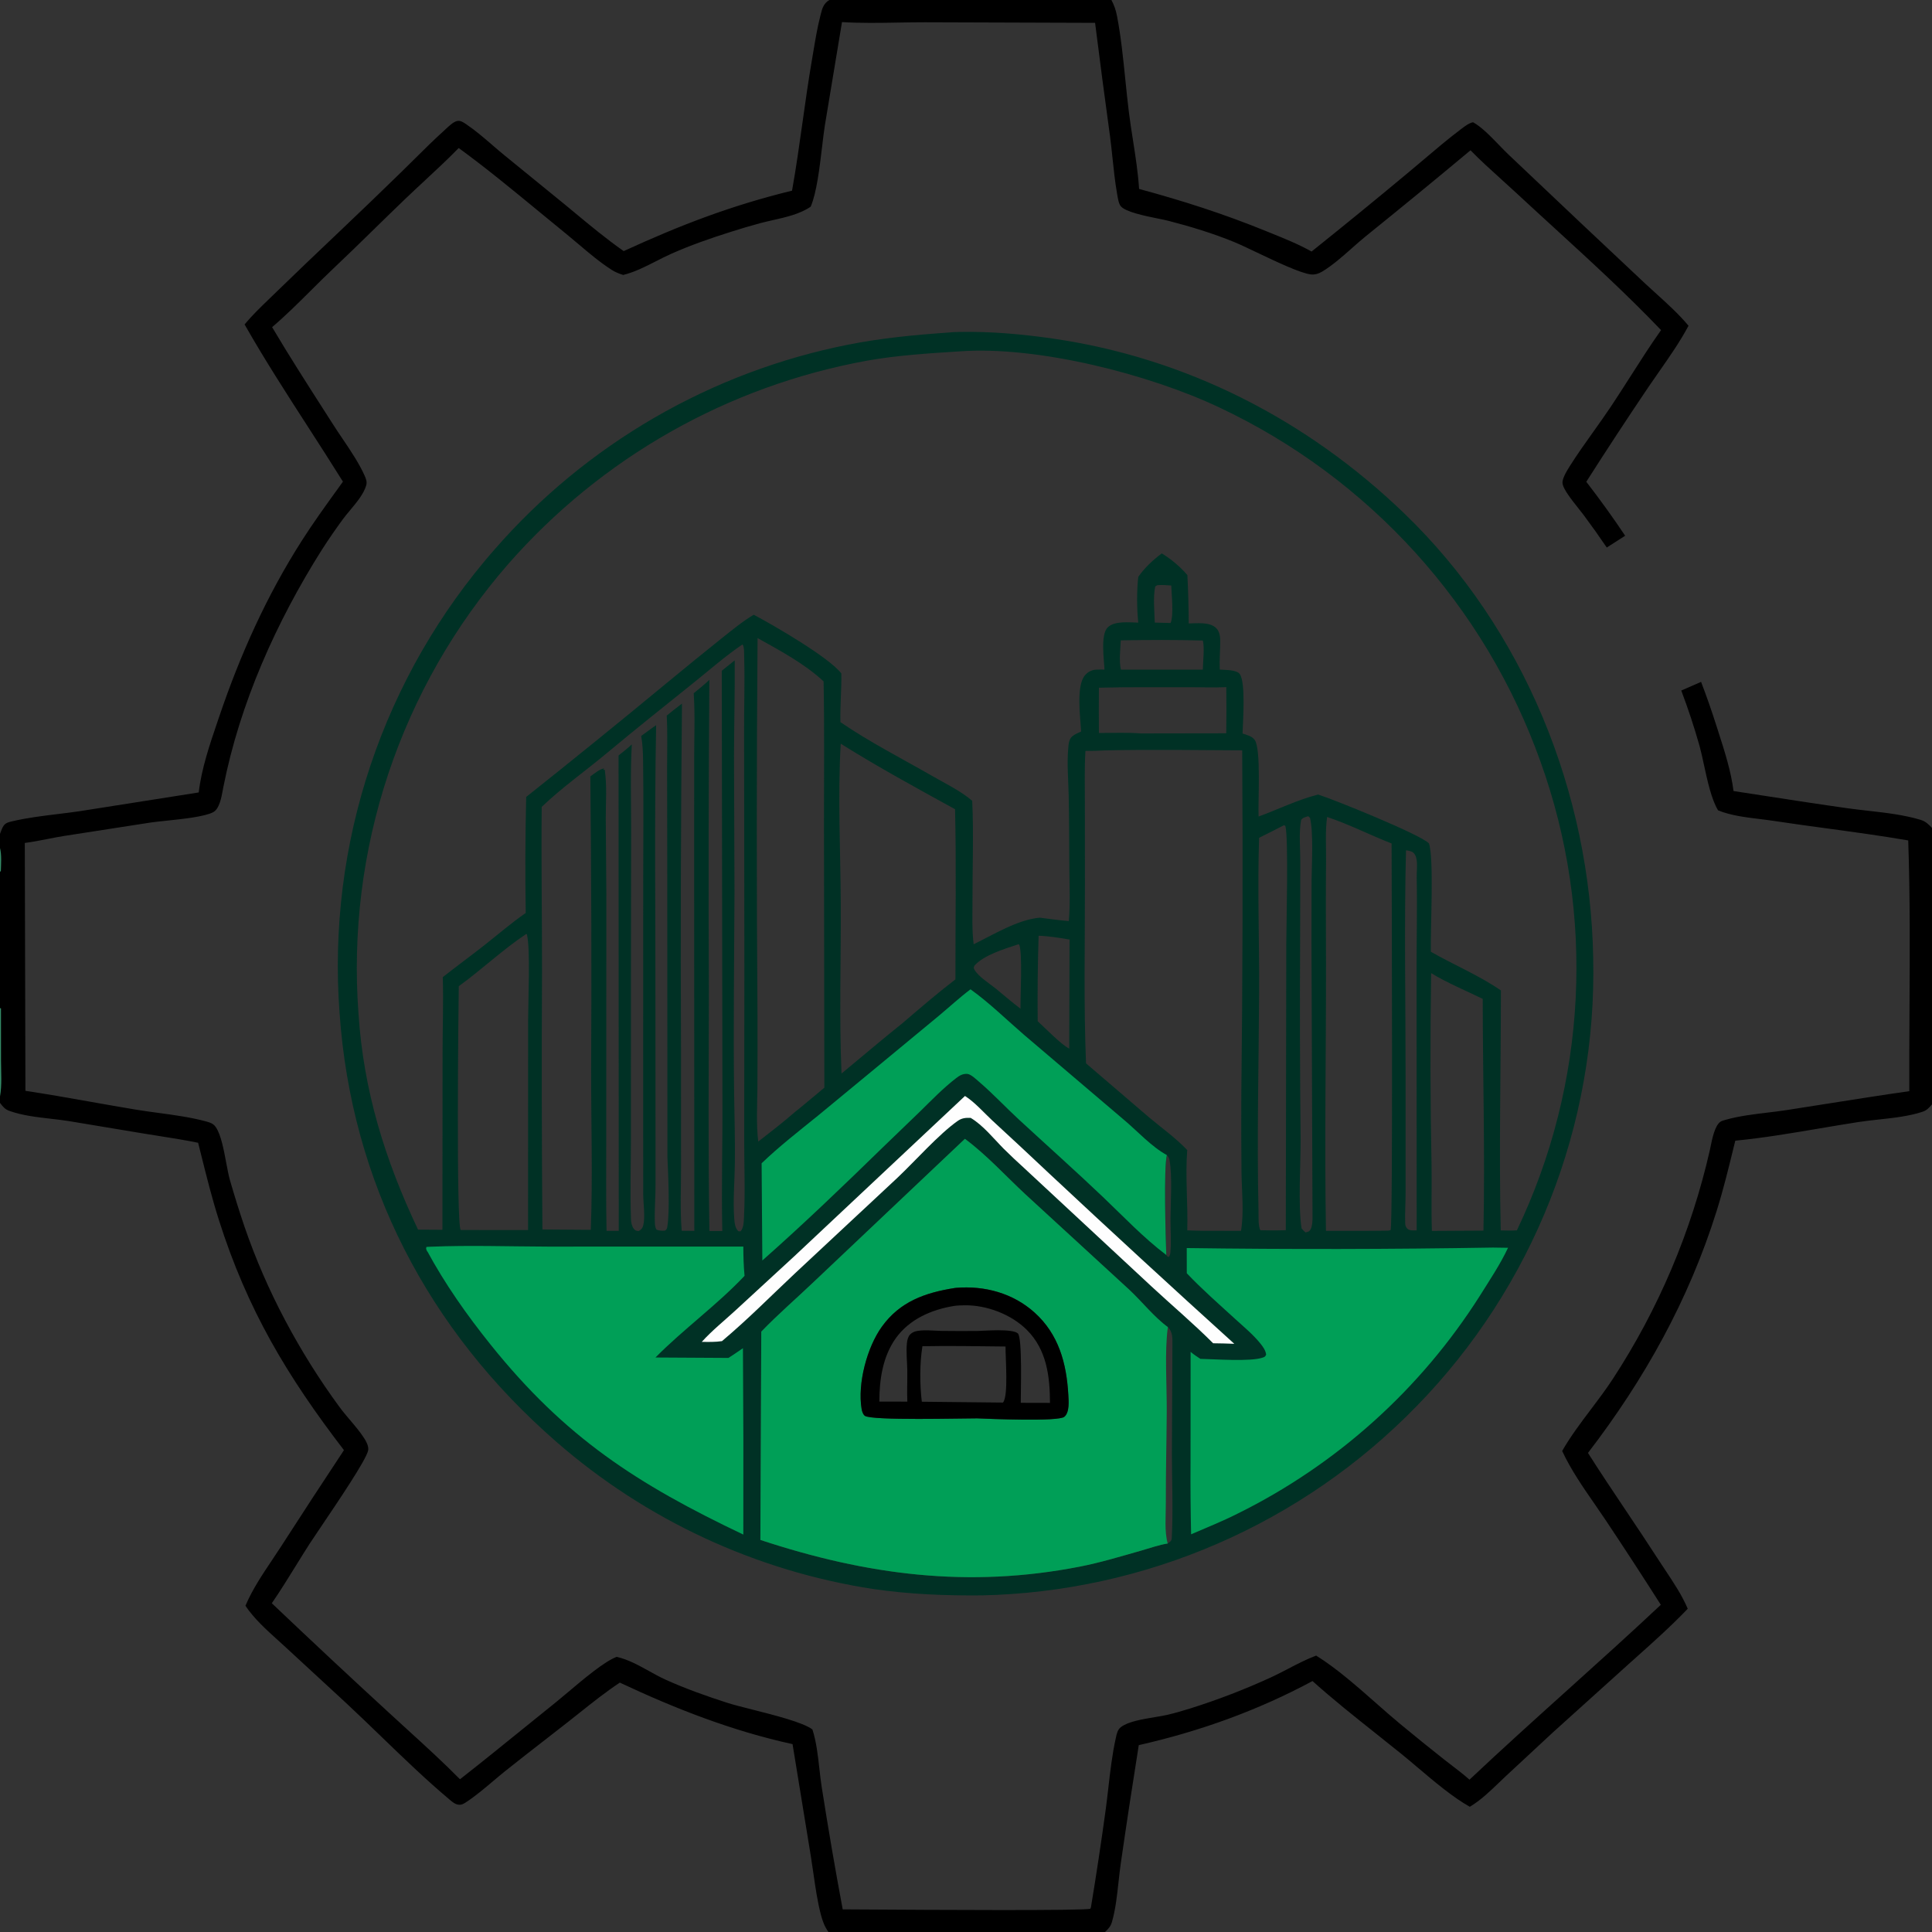 <?xml version="1.0" encoding="UTF-8"?> <svg xmlns="http://www.w3.org/2000/svg" width="170" height="170" viewBox="0 0 170 170" fill="none"><rect x="0" y="0" width="170" height="170" fill="#333333" stroke="none"/><g clip-path="url(#clip0_88_152)"><path fill-rule="evenodd" clip-rule="evenodd" d="M97.797 0H72.979C72.458 0.307 72.344 0.759 72.209 1.297C72.199 1.339 72.188 1.381 72.177 1.425C71.921 2.426 71.748 3.46 71.576 4.485C71.535 4.729 71.494 4.974 71.453 5.216C71.137 7.046 70.879 8.887 70.62 10.728C70.336 12.75 70.052 14.771 69.693 16.776C64.311 18.094 59.9 19.792 54.879 22.095C53.363 21.032 51.944 19.855 50.522 18.675C50.256 18.454 49.991 18.234 49.724 18.014L44.36 13.642C44.004 13.352 43.65 13.047 43.295 12.74C42.559 12.106 41.815 11.464 41.029 10.936C41.014 10.926 40.999 10.916 40.983 10.905C40.75 10.748 40.507 10.583 40.21 10.65C39.901 10.719 39.505 11.09 39.223 11.354C39.171 11.403 39.123 11.448 39.08 11.487C38.162 12.318 37.278 13.194 36.396 14.069C36.033 14.429 35.671 14.789 35.306 15.145C33.482 16.924 31.645 18.691 29.795 20.445C27.942 22.198 26.1 23.962 24.268 25.737C24.07 25.93 23.87 26.124 23.669 26.318C22.926 27.034 22.172 27.762 21.521 28.547C23.272 31.626 25.201 34.615 27.127 37.6C28.153 39.191 29.178 40.78 30.176 42.381C30.009 42.613 29.841 42.846 29.674 43.078C28.612 44.549 27.545 46.028 26.571 47.554C23.451 52.44 21.135 57.609 19.278 63.09C19.228 63.239 19.177 63.388 19.126 63.537C18.448 65.531 17.728 67.647 17.487 69.729L7.021 71.377C6.389 71.47 5.745 71.549 5.097 71.628C3.756 71.792 2.4 71.957 1.116 72.258C1.094 72.263 1.073 72.268 1.052 72.273C0.764 72.339 0.491 72.402 0.313 72.665C0.199 72.833 0.118 73.055 0.045 73.257C0.03 73.299 0.015 73.34 0 73.379V74.615V76.687V88.705V96.479V97.045L0.009 97.057C0.27 97.398 0.432 97.609 0.844 97.755C1.959 98.152 3.235 98.299 4.474 98.442C5.002 98.503 5.523 98.563 6.022 98.641L12.559 99.728C13.019 99.804 13.48 99.876 13.941 99.949C15.109 100.133 16.28 100.318 17.433 100.555C17.527 100.927 17.62 101.299 17.713 101.67C18.186 103.565 18.661 105.462 19.252 107.324C21.765 115.242 25.252 121.069 30.265 127.602C28.394 130.428 26.54 133.266 24.705 136.116C24.464 136.49 24.211 136.867 23.955 137.25C23.084 138.549 22.181 139.898 21.598 141.294C22.346 142.419 23.436 143.405 24.473 144.341C24.724 144.568 24.972 144.792 25.211 145.014L30.415 149.815C31.456 150.784 32.484 151.777 33.515 152.772C35.494 154.684 37.479 156.601 39.569 158.359L39.589 158.376C39.802 158.555 40.045 158.76 40.331 158.795C40.62 158.831 40.783 158.729 41.015 158.577C41.84 158.034 42.61 157.383 43.376 156.736C43.739 156.429 44.101 156.123 44.468 155.83C45.605 154.921 46.755 154.027 47.905 153.134C48.59 152.602 49.274 152.071 49.956 151.536C50.288 151.275 50.62 151.011 50.952 150.747C52.122 149.815 53.298 148.879 54.54 148.056C59.41 150.347 64.462 152.321 69.738 153.468L71.346 163.327C71.428 163.832 71.501 164.343 71.575 164.855C71.751 166.086 71.928 167.326 72.241 168.512C72.384 169.057 72.564 169.54 72.898 170H97.232C97.518 169.736 97.731 169.505 97.841 169.122C98.159 168.019 98.291 166.799 98.421 165.604C98.481 165.059 98.539 164.518 98.615 163.996C99.117 160.513 99.647 157.034 100.202 153.558C105.566 152.343 110.645 150.521 115.49 147.919C117.267 149.516 119.165 151.024 121.052 152.524C121.817 153.131 122.58 153.738 123.333 154.348C123.783 154.713 124.259 155.117 124.752 155.534C126.226 156.782 127.845 158.152 129.331 158.981C130.278 158.415 131.105 157.62 131.914 156.844C132.128 156.638 132.341 156.433 132.554 156.234L136.67 152.412L143.3 146.432C143.514 146.24 143.729 146.048 143.943 145.856C145.505 144.46 147.053 143.076 148.507 141.556C148 140.361 147.24 139.221 146.501 138.113C146.289 137.794 146.078 137.478 145.876 137.164C144.96 135.744 144.019 134.34 143.078 132.936C141.946 131.248 140.815 129.56 139.729 127.845C144.713 121.352 148.607 114.366 151.058 106.53C151.626 104.718 152.079 102.869 152.531 101.024C152.585 100.806 152.638 100.589 152.692 100.371C155.167 100.13 157.645 99.71 160.116 99.291C161.265 99.096 162.413 98.901 163.558 98.725C164.132 98.637 164.729 98.572 165.332 98.506C166.639 98.364 167.974 98.219 169.17 97.825C169.538 97.704 169.73 97.484 169.976 97.202L170 97.174V72.85C169.69 72.523 169.431 72.27 168.989 72.137C167.513 71.695 165.927 71.516 164.366 71.339C163.762 71.27 163.162 71.203 162.573 71.12C160.134 70.778 157.695 70.401 155.259 70.024C154.35 69.883 153.442 69.743 152.534 69.605C152.328 67.9 151.752 66.108 151.217 64.442C151.152 64.241 151.088 64.043 151.026 63.846C150.605 62.522 150.157 61.243 149.681 60L147.938 60.761C148.544 62.364 149.081 63.99 149.547 65.639C149.673 66.096 149.795 66.659 149.925 67.259C150.239 68.706 150.6 70.371 151.179 71.304C152.274 71.754 153.587 71.915 154.833 72.068C155.243 72.118 155.646 72.168 156.032 72.226C157.613 72.466 159.199 72.682 160.785 72.897C163.165 73.221 165.545 73.545 167.908 73.951C168.076 78.885 168.048 83.831 168.02 88.775C168.007 91.189 167.994 93.603 168.003 96.014C165.606 96.354 163.214 96.733 160.822 97.111C159.607 97.303 158.391 97.496 157.175 97.683C156.628 97.767 156.065 97.835 155.496 97.903C154.273 98.051 153.028 98.201 151.885 98.521C151.868 98.526 151.85 98.531 151.83 98.536C151.682 98.576 151.47 98.634 151.365 98.715C150.885 99.084 150.66 100.186 150.514 100.904C150.491 101.018 150.47 101.122 150.45 101.212C150.247 102.105 150.024 102.993 149.781 103.876C149.539 104.759 149.276 105.637 148.995 106.508C148.713 107.38 148.413 108.245 148.093 109.103C147.773 109.961 147.434 110.812 147.077 111.655C146.719 112.498 146.343 113.333 145.948 114.16C145.553 114.986 145.14 115.804 144.71 116.612C144.279 117.42 143.83 118.218 143.363 119.007C142.897 119.795 142.413 120.572 141.912 121.339C141.316 122.252 140.656 123.126 139.996 124.001C139.096 125.193 138.196 126.385 137.458 127.673C138.217 129.31 139.28 130.846 140.324 132.355C140.647 132.822 140.968 133.287 141.278 133.75C142.925 136.219 144.545 138.705 146.139 141.209C143.438 143.745 140.686 146.224 137.933 148.703C135.035 151.313 132.138 153.922 129.302 156.598C128.814 156.159 128.284 155.754 127.756 155.35C127.522 155.17 127.288 154.991 127.058 154.81C125.762 153.787 124.478 152.749 123.207 151.696C122.505 151.114 121.786 150.481 121.055 149.837C119.353 148.338 117.584 146.78 115.812 145.679C114.965 145.995 114.155 146.417 113.347 146.838C112.856 147.093 112.365 147.349 111.867 147.58C109.544 148.647 107.164 149.565 104.725 150.332C104.064 150.534 103.4 150.733 102.727 150.89C102.413 150.963 102.027 151.027 101.614 151.095C100.53 151.274 99.26 151.485 98.627 151.972C98.34 152.193 98.262 152.558 98.189 152.899C98.182 152.932 98.175 152.965 98.168 152.997C97.859 154.404 97.689 155.88 97.522 157.341C97.451 157.964 97.379 158.583 97.298 159.193C96.904 162.075 96.469 164.952 95.994 167.822L95.945 167.951C95.507 168.139 81.785 168.054 76.251 168.02C75.221 168.013 74.475 168.009 74.151 168.008C73.482 164.434 72.868 160.851 72.306 157.259C72.221 156.72 72.159 156.164 72.096 155.604C71.965 154.437 71.833 153.252 71.484 152.174C70.642 151.552 68.206 150.936 66.216 150.432C65.325 150.206 64.523 150.004 63.992 149.833C62.176 149.248 60.298 148.583 58.56 147.794C58.048 147.562 57.562 147.292 57.078 147.022C56.182 146.525 55.294 146.031 54.264 145.788C53.181 146.193 51.34 147.747 49.977 148.899C49.592 149.224 49.245 149.517 48.964 149.743C48.047 150.48 47.133 151.22 46.219 151.96C44.313 153.503 42.406 155.048 40.476 156.56C38.984 155.05 37.406 153.612 35.833 152.177C35.314 151.705 34.797 151.233 34.283 150.759C30.799 147.56 27.344 144.331 23.917 141.072C24.649 140.008 25.331 138.906 26.013 137.804C26.425 137.138 26.837 136.472 27.259 135.815C27.46 135.503 27.825 134.963 28.271 134.304C29.77 132.085 32.188 128.507 32.389 127.645L32.389 127.643C32.396 127.614 32.403 127.585 32.405 127.556C32.427 127.209 32.222 126.827 32.038 126.543C31.679 125.986 31.241 125.471 30.804 124.956C30.475 124.568 30.145 124.18 29.85 123.775C28.964 122.567 28.124 121.328 27.329 120.058C26.535 118.788 25.787 117.491 25.087 116.167C24.385 114.843 23.735 113.494 23.138 112.119C22.541 110.745 21.999 109.349 21.512 107.931C21.049 106.567 20.619 105.191 20.222 103.806C20.112 103.412 20.015 102.891 19.91 102.334C19.689 101.155 19.438 99.815 18.982 99.17C18.769 98.867 18.511 98.78 18.165 98.685C16.813 98.314 15.366 98.119 13.938 97.926C13.275 97.836 12.616 97.747 11.973 97.641C10.652 97.424 9.333 97.19 8.015 96.956C6.091 96.615 4.168 96.274 2.237 95.984L2.182 74.173C2.839 74.088 3.495 73.959 4.15 73.831C4.65 73.732 5.151 73.634 5.652 73.555L13.255 72.376C13.596 72.325 14.07 72.275 14.602 72.22C16.064 72.067 17.965 71.867 18.74 71.476C19.3 71.194 19.486 70.17 19.607 69.501C19.623 69.413 19.638 69.331 19.653 69.258C21.111 61.866 24.314 54.718 28.325 48.37C28.914 47.455 29.53 46.558 30.174 45.681C30.355 45.434 30.573 45.174 30.8 44.903C31.372 44.219 31.998 43.471 32.218 42.726C32.315 42.397 32.21 42.135 32.076 41.836C31.583 40.741 30.858 39.668 30.155 38.627C29.886 38.228 29.619 37.833 29.37 37.444C29.092 37.008 28.812 36.572 28.533 36.137C26.974 33.704 25.416 31.273 23.943 28.786C25.128 27.779 26.244 26.668 27.358 25.559C28.003 24.917 28.647 24.276 29.303 23.657C30.524 22.504 31.724 21.331 32.924 20.158C33.836 19.267 34.748 18.376 35.669 17.493C36.231 16.954 36.803 16.424 37.374 15.893C38.386 14.953 39.399 14.012 40.363 13.025C42.774 14.784 45.106 16.705 47.425 18.615C48.218 19.269 49.01 19.921 49.803 20.565C50.17 20.863 50.537 21.174 50.906 21.486C51.852 22.288 52.814 23.102 53.835 23.753C54.153 23.956 54.477 24.079 54.834 24.194C55.833 23.951 56.779 23.468 57.716 22.99C58.171 22.757 58.625 22.526 59.081 22.324C60.778 21.571 62.52 20.965 64.289 20.407C65.174 20.122 66.065 19.86 66.962 19.618C67.28 19.535 67.619 19.459 67.966 19.38C69.139 19.116 70.414 18.828 71.334 18.183C71.855 16.979 72.12 14.748 72.341 12.884C72.424 12.19 72.5 11.546 72.582 11.026L74.089 1.943C75.714 2.044 77.377 2.015 79.03 1.987C79.823 1.973 80.614 1.96 81.397 1.96L96.358 2.01C96.778 5.351 97.218 8.688 97.677 12.023C97.76 12.656 97.827 13.294 97.894 13.933C98.001 14.948 98.108 15.964 98.279 16.961C98.285 16.998 98.291 17.038 98.299 17.081C98.353 17.419 98.435 17.921 98.616 18.142C99.035 18.652 100.743 18.998 101.924 19.238C102.28 19.31 102.588 19.372 102.798 19.427C104.753 19.931 106.724 20.529 108.592 21.295C109.089 21.499 109.813 21.843 110.613 22.224C112.328 23.04 114.394 24.023 115.329 24.145C115.69 24.192 116.053 24.073 116.359 23.887C117.26 23.34 118.114 22.583 118.95 21.843C119.357 21.483 119.759 21.127 120.16 20.801C123.26 18.302 126.338 15.777 129.393 13.224C130.264 14.117 131.203 14.965 132.137 15.809C132.575 16.205 133.013 16.6 133.442 16.999C134.518 17.999 135.604 18.993 136.692 19.988C139.916 22.939 143.152 25.899 146.16 29.046C145.224 30.365 144.346 31.741 143.469 33.115C142.902 34.004 142.335 34.892 141.754 35.763C141.256 36.51 140.732 37.244 140.209 37.978C139.507 38.963 138.804 39.948 138.163 40.962L138.152 40.98C137.911 41.362 137.553 41.927 137.49 42.368C137.439 42.725 137.786 43.244 137.98 43.529C138.248 43.924 138.548 44.301 138.847 44.678C139.019 44.893 139.191 45.109 139.356 45.328C140.053 46.263 140.728 47.213 141.382 48.178L143 47.14C141.944 45.557 140.807 43.983 139.581 42.391C141.368 39.587 143.192 36.806 145.053 34.05C145.363 33.593 145.68 33.139 145.998 32.684C146.911 31.377 147.827 30.066 148.576 28.662C147.72 27.639 146.724 26.737 145.733 25.839C145.413 25.55 145.094 25.261 144.781 24.969L139.261 19.777L132.718 13.583C132.47 13.348 132.196 13.065 131.909 12.767C131.173 12.005 130.345 11.149 129.614 10.757C129.266 10.824 128.889 11.111 128.591 11.338C128.562 11.36 128.533 11.382 128.505 11.403C127.406 12.232 126.345 13.132 125.289 14.028C124.834 14.413 124.38 14.799 123.924 15.177C121.109 17.525 118.27 19.843 115.408 22.132C114.285 21.503 113.093 21.02 111.901 20.538C111.74 20.473 111.58 20.407 111.419 20.342C107.704 18.828 104.102 17.672 100.231 16.625C100.141 15.205 99.916 13.769 99.693 12.338C99.561 11.497 99.43 10.657 99.327 9.825C99.215 8.926 99.12 7.987 99.023 7.037C98.829 5.127 98.63 3.172 98.287 1.409C98.187 0.895 98.043 0.463 97.797 0Z" fill="black"></path><path d="M0 74.615C0.158 75.258 0.092 76.009 0.074 76.669L0 76.686V74.615Z" fill="#348B67"></path><path d="M0 88.705L0.086 88.732L0.089 93.347C0.092 94.364 0.182 95.48 0 96.479V88.705Z" fill="#348B67"></path><path d="M83.374 29.267C83.716 29.226 84.055 29.214 84.4 29.208C87.148 29.154 89.874 29.394 92.593 29.785C104.375 31.481 114.997 36.93 123.549 45.162C134.096 55.313 139.937 69.748 140.188 84.306C140.198 84.759 140.202 85.213 140.201 85.666C140.2 86.119 140.194 86.573 140.181 87.026C140.169 87.479 140.151 87.932 140.128 88.385C140.104 88.837 140.075 89.29 140.04 89.742C140.005 90.194 139.965 90.645 139.919 91.096C139.873 91.547 139.821 91.998 139.764 92.447C139.706 92.897 139.644 93.346 139.575 93.794C139.507 94.242 139.433 94.689 139.353 95.136C139.274 95.582 139.189 96.027 139.098 96.472C139.007 96.916 138.911 97.359 138.809 97.8C138.708 98.242 138.601 98.683 138.488 99.122C138.375 99.561 138.257 99.999 138.134 100.435C138.01 100.871 137.881 101.306 137.747 101.739C137.613 102.172 137.473 102.603 137.328 103.032C137.183 103.462 137.032 103.889 136.877 104.315C136.721 104.741 136.56 105.165 136.394 105.587C136.228 106.008 136.056 106.428 135.88 106.845C135.703 107.263 135.521 107.678 135.334 108.091C135.147 108.504 134.955 108.915 134.758 109.323C134.561 109.731 134.358 110.137 134.151 110.54C133.944 110.943 133.731 111.344 133.514 111.741C133.297 112.139 133.075 112.534 132.847 112.927C132.62 113.319 132.388 113.709 132.151 114.095C131.915 114.482 131.673 114.865 131.427 115.246C131.18 115.626 130.929 116.004 130.674 116.378C130.418 116.753 130.158 117.124 129.893 117.491C129.628 117.859 129.358 118.224 129.084 118.585C128.81 118.946 128.532 119.304 128.249 119.658C127.966 120.012 127.678 120.363 127.387 120.71C127.095 121.057 126.799 121.4 126.499 121.74C126.199 122.08 125.894 122.416 125.586 122.748C125.277 123.08 124.965 123.408 124.648 123.732C124.337 124.052 124.022 124.368 123.703 124.68C123.384 124.992 123.062 125.3 122.735 125.604C122.409 125.908 122.079 126.208 121.746 126.504C121.412 126.8 121.075 127.092 120.734 127.38C120.393 127.668 120.049 127.952 119.702 128.232C119.354 128.511 119.003 128.786 118.649 129.058C118.295 129.329 117.937 129.595 117.577 129.858C117.216 130.12 116.852 130.378 116.485 130.632C116.118 130.885 115.748 131.134 115.375 131.379C115.002 131.623 114.626 131.863 114.247 132.098C113.868 132.334 113.486 132.565 113.102 132.791C112.717 133.017 112.33 133.238 111.94 133.455C111.55 133.672 111.158 133.884 110.763 134.091C110.368 134.298 109.971 134.501 109.571 134.698C109.171 134.896 108.768 135.088 108.364 135.276C107.959 135.464 107.552 135.646 107.143 135.824C106.734 136.002 106.323 136.175 105.91 136.343C105.497 136.511 105.081 136.674 104.664 136.832C104.247 136.989 103.828 137.142 103.407 137.29C102.986 137.437 102.563 137.58 102.139 137.717C101.715 137.855 101.289 137.987 100.861 138.114C100.434 138.241 100.004 138.363 99.574 138.479C99.143 138.596 98.711 138.707 98.278 138.813C97.845 138.919 97.41 139.02 96.975 139.116C96.539 139.211 96.102 139.301 95.664 139.386C95.226 139.471 94.787 139.551 94.348 139.625C93.908 139.699 93.467 139.768 93.026 139.832C92.584 139.895 92.142 139.953 91.699 140.006C91.256 140.059 90.813 140.106 90.369 140.149C89.925 140.191 89.48 140.227 89.035 140.258C88.59 140.29 88.145 140.316 87.699 140.336C87.254 140.356 86.808 140.371 86.362 140.381C83.149 140.408 79.985 140.281 76.802 139.815C76.481 139.766 76.161 139.713 75.842 139.658C75.523 139.603 75.204 139.545 74.885 139.485C74.567 139.424 74.249 139.36 73.932 139.294C73.615 139.228 73.298 139.159 72.982 139.087C72.666 139.015 72.351 138.94 72.036 138.863C71.722 138.785 71.408 138.705 71.094 138.622C70.781 138.539 70.469 138.453 70.157 138.365C69.845 138.276 69.534 138.185 69.224 138.091C68.914 137.997 68.605 137.9 68.296 137.801C67.988 137.702 67.68 137.599 67.373 137.495C67.067 137.39 66.761 137.282 66.456 137.172C66.151 137.062 65.848 136.949 65.545 136.833C65.242 136.718 64.94 136.599 64.64 136.479C64.339 136.358 64.04 136.234 63.741 136.108C63.442 135.982 63.145 135.853 62.849 135.722C62.553 135.59 62.258 135.456 61.964 135.32C61.67 135.183 61.377 135.044 61.086 134.902C60.794 134.76 60.504 134.616 60.215 134.469C59.926 134.322 59.639 134.173 59.353 134.021C59.066 133.869 58.781 133.715 58.498 133.558C58.214 133.401 57.932 133.241 57.651 133.079C57.371 132.917 57.092 132.753 56.814 132.586C56.536 132.419 56.26 132.25 55.985 132.078C55.71 131.907 55.437 131.732 55.165 131.556C54.893 131.379 54.623 131.2 54.354 131.019C54.085 130.838 53.818 130.654 53.553 130.468C53.288 130.282 53.024 130.094 52.762 129.903C52.5 129.713 52.239 129.52 51.981 129.324C51.722 129.129 51.465 128.932 51.21 128.732C50.955 128.532 50.701 128.33 50.45 128.126C50.198 127.922 49.948 127.715 49.7 127.507C49.452 127.298 49.206 127.087 48.962 126.874C37.689 117.064 30.907 104.059 29.876 89.091C29.842 88.632 29.814 88.173 29.791 87.714C29.768 87.255 29.752 86.795 29.74 86.336C29.729 85.876 29.724 85.416 29.724 84.957C29.724 84.497 29.73 84.037 29.742 83.578C29.754 83.118 29.771 82.659 29.794 82.2C29.817 81.74 29.846 81.281 29.88 80.823C29.915 80.364 29.955 79.906 30.001 79.449C30.047 78.992 30.098 78.535 30.155 78.079C30.212 77.622 30.275 77.167 30.344 76.712C30.412 76.258 30.486 75.804 30.566 75.351C30.646 74.898 30.731 74.447 30.822 73.996C30.913 73.545 31.009 73.096 31.111 72.647C31.214 72.199 31.321 71.752 31.435 71.306C31.548 70.861 31.666 70.417 31.791 69.974C31.915 69.531 32.045 69.09 32.18 68.651C32.315 68.212 32.456 67.774 32.602 67.338C32.748 66.902 32.899 66.468 33.056 66.036C33.213 65.603 33.375 65.173 33.542 64.745C33.71 64.317 33.883 63.891 34.061 63.467C34.239 63.043 34.422 62.622 34.611 62.202C34.799 61.783 34.993 61.366 35.192 60.952C35.391 60.537 35.595 60.125 35.804 59.715C36.013 59.306 36.227 58.899 36.446 58.495C36.666 58.091 36.89 57.69 37.119 57.291C37.348 56.892 37.582 56.497 37.821 56.104C38.06 55.711 38.304 55.322 38.553 54.935C38.801 54.548 39.055 54.165 39.313 53.784C39.571 53.404 39.834 53.027 40.102 52.653C40.369 52.279 40.641 51.908 40.918 51.541C41.195 51.174 41.476 50.81 41.762 50.45C42.048 50.09 42.338 49.734 42.633 49.381C42.927 49.028 43.226 48.678 43.53 48.333C43.78 48.046 44.033 47.761 44.29 47.479C44.546 47.197 44.805 46.918 45.068 46.641C45.329 46.365 45.594 46.091 45.862 45.819C46.13 45.548 46.4 45.28 46.673 45.014C46.947 44.748 47.222 44.486 47.501 44.225C47.78 43.965 48.061 43.708 48.345 43.454C48.629 43.2 48.915 42.949 49.204 42.7C49.493 42.452 49.785 42.207 50.079 41.964C50.373 41.722 50.669 41.483 50.968 41.246C51.267 41.01 51.569 40.777 51.873 40.547C52.176 40.317 52.483 40.09 52.791 39.866C53.099 39.642 53.41 39.422 53.723 39.204C54.036 38.987 54.351 38.773 54.669 38.562C54.986 38.351 55.306 38.143 55.627 37.939C55.949 37.735 56.273 37.534 56.598 37.336C56.924 37.138 57.252 36.944 57.582 36.753C57.911 36.562 58.243 36.374 58.577 36.19C58.91 36.006 59.246 35.825 59.583 35.648C59.921 35.471 60.26 35.297 60.601 35.127C60.942 34.956 61.284 34.79 61.629 34.626C61.973 34.463 62.319 34.303 62.666 34.147C63.014 33.991 63.363 33.839 63.714 33.69C64.065 33.541 64.417 33.395 64.771 33.253C65.124 33.112 65.48 32.974 65.836 32.839C66.193 32.705 66.551 32.574 66.91 32.447C67.269 32.32 67.63 32.196 67.992 32.077C68.353 31.957 68.716 31.841 69.081 31.729C69.445 31.617 69.81 31.508 70.176 31.403C70.543 31.299 70.91 31.198 71.279 31.101C71.647 31.003 72.017 30.91 72.387 30.82C72.757 30.731 73.129 30.645 73.501 30.563C73.873 30.481 74.246 30.403 74.62 30.329C77.507 29.755 80.441 29.471 83.374 29.267ZM84.469 30.915C81.711 31.092 78.969 31.257 76.243 31.744C75.865 31.814 75.487 31.887 75.11 31.963C74.734 32.04 74.358 32.121 73.982 32.206C73.607 32.291 73.233 32.38 72.86 32.472C72.487 32.565 72.115 32.662 71.743 32.762C71.372 32.862 71.002 32.967 70.633 33.075C70.264 33.183 69.896 33.295 69.529 33.411C69.163 33.527 68.797 33.647 68.433 33.771C68.069 33.894 67.706 34.022 67.345 34.153C66.984 34.284 66.623 34.419 66.265 34.558C65.906 34.697 65.549 34.839 65.193 34.986C64.838 35.132 64.484 35.282 64.131 35.435C63.779 35.589 63.428 35.746 63.078 35.907C62.729 36.069 62.382 36.233 62.036 36.402C61.69 36.57 61.346 36.742 61.004 36.917C60.662 37.093 60.322 37.272 59.983 37.455C59.645 37.637 59.308 37.824 58.974 38.013C58.639 38.203 58.307 38.396 57.977 38.593C57.646 38.79 57.318 38.99 56.991 39.193C56.665 39.397 56.341 39.604 56.019 39.814C55.697 40.025 55.377 40.238 55.06 40.455C54.743 40.672 54.428 40.893 54.115 41.117C53.802 41.34 53.492 41.567 53.184 41.797C52.876 42.028 52.57 42.261 52.267 42.498C51.964 42.734 51.663 42.974 51.365 43.217C51.067 43.46 50.771 43.706 50.478 43.955C50.185 44.204 49.895 44.456 49.607 44.711C49.319 44.967 49.035 45.225 48.752 45.486C48.47 45.747 48.191 46.011 47.914 46.278C47.637 46.545 47.363 46.815 47.092 47.088C46.821 47.361 46.553 47.636 46.288 47.915C46.022 48.193 45.76 48.474 45.5 48.758C45.241 49.042 44.985 49.328 44.731 49.618C44.438 49.954 44.149 50.294 43.864 50.637C43.579 50.98 43.298 51.327 43.022 51.678C42.745 52.028 42.473 52.382 42.206 52.739C41.938 53.096 41.675 53.456 41.416 53.819C41.157 54.183 40.903 54.55 40.653 54.919C40.404 55.289 40.158 55.662 39.918 56.038C39.678 56.414 39.442 56.793 39.211 57.175C38.98 57.556 38.754 57.941 38.532 58.328C38.31 58.715 38.094 59.105 37.882 59.498C37.67 59.891 37.463 60.286 37.261 60.684C37.059 61.082 36.861 61.482 36.669 61.885C36.477 62.288 36.29 62.693 36.108 63.1C35.926 63.507 35.748 63.917 35.577 64.329C35.404 64.74 35.237 65.154 35.076 65.57C34.914 65.986 34.757 66.403 34.606 66.823C34.454 67.243 34.308 67.665 34.167 68.088C34.026 68.511 33.89 68.936 33.76 69.363C33.629 69.79 33.504 70.218 33.384 70.648C33.264 71.078 33.15 71.509 33.041 71.941C32.931 72.374 32.828 72.808 32.729 73.243C32.63 73.678 32.537 74.115 32.45 74.552C32.362 74.99 32.28 75.428 32.203 75.868C32.126 76.308 32.055 76.748 31.989 77.189C31.923 77.63 31.863 78.073 31.808 78.515C31.753 78.958 31.703 79.402 31.659 79.846C31.615 80.29 31.576 80.734 31.544 81.179C31.511 81.624 31.483 82.07 31.461 82.515C31.439 82.961 31.422 83.407 31.412 83.853C31.401 84.299 31.395 84.745 31.395 85.191C31.395 85.638 31.401 86.084 31.412 86.53C31.423 86.976 31.44 87.422 31.462 87.868C31.484 88.313 31.512 88.758 31.545 89.204C31.992 96.009 33.883 102.075 36.784 108.198L38.93 108.211L38.943 92.588C38.941 90.395 39.028 88.169 38.96 85.982C40.158 85.033 41.395 84.136 42.596 83.19C43.806 82.236 44.995 81.212 46.259 80.335C46.206 76.932 46.22 73.529 46.3 70.126C50.465 66.815 54.598 63.464 58.698 60.074C60.316 58.735 61.944 57.411 63.584 56.1C64.461 55.41 65.36 54.657 66.324 54.092C68.094 55.031 72.951 57.843 74.03 59.257C74.056 60.688 73.911 62.115 73.95 63.542C76.518 65.3 79.384 66.758 82.085 68.311C83.236 68.972 84.539 69.598 85.547 70.465C85.683 73.391 85.56 76.366 85.57 79.297C85.574 80.547 85.513 81.847 85.674 83.087C87.427 82.236 89.533 80.923 91.49 80.748C92.34 80.852 93.194 80.982 94.047 81.047C94.18 79.544 94.106 77.984 94.094 76.473C94.078 74.322 94.082 72.168 94.036 70.017C94.006 68.628 93.875 67.207 93.998 65.82C94.031 65.452 94.05 65.063 94.343 64.8C94.553 64.611 94.874 64.485 95.13 64.368C95.068 63.166 94.668 60.36 95.466 59.422C95.723 59.119 96.051 58.949 96.447 58.924C96.691 58.908 96.94 58.917 97.185 58.92C97.152 58.044 96.818 55.843 97.471 55.204C98.079 54.609 99.371 54.773 100.158 54.785C100.028 53.525 100.018 52.017 100.159 50.759C100.712 49.964 101.452 49.272 102.227 48.695C102.438 48.823 102.644 48.96 102.844 49.104C103.044 49.249 103.239 49.401 103.428 49.561C103.616 49.721 103.798 49.888 103.974 50.061C104.149 50.235 104.318 50.416 104.479 50.603C104.552 52.021 104.592 53.439 104.597 54.858C105.325 54.85 106.402 54.713 106.979 55.234C107.312 55.535 107.372 55.998 107.372 56.424C107.371 57.26 107.289 58.082 107.329 58.92C107.766 58.954 108.82 58.918 109.094 59.318C109.62 60.084 109.366 63.483 109.335 64.544C109.718 64.674 110.183 64.771 110.418 65.129C110.973 65.976 110.685 70.525 110.745 71.847C112.501 71.208 114.17 70.372 115.989 69.913C117.322 70.329 125.024 73.441 125.734 74.211C126.194 75.44 125.855 81.883 125.904 83.747C127.947 84.913 130.12 85.812 132.067 87.15C132.064 94.183 131.892 101.237 132.051 108.267C132.525 108.275 132.999 108.292 133.472 108.262C133.663 107.864 133.848 107.463 134.029 107.06C134.209 106.657 134.385 106.252 134.556 105.845C134.726 105.438 134.892 105.029 135.052 104.618C135.212 104.206 135.368 103.793 135.518 103.378C135.668 102.963 135.813 102.546 135.953 102.127C136.093 101.708 136.227 101.288 136.357 100.866C136.486 100.444 136.611 100.02 136.73 99.595C136.849 99.17 136.963 98.744 137.071 98.316C137.179 97.888 137.283 97.459 137.38 97.028C137.478 96.598 137.571 96.166 137.658 95.733C137.745 95.3 137.827 94.867 137.904 94.432C137.98 93.997 138.051 93.562 138.117 93.125C138.183 92.688 138.243 92.251 138.298 91.813C138.353 91.375 138.402 90.936 138.446 90.497C138.49 90.058 138.529 89.618 138.562 89.178C138.595 88.738 138.623 88.297 138.645 87.856C138.667 87.415 138.684 86.974 138.696 86.533C138.707 86.092 138.713 85.65 138.713 85.209C138.714 84.767 138.709 84.326 138.698 83.885C138.688 83.443 138.672 83.002 138.651 82.561C138.629 82.12 138.603 81.68 138.57 81.24C138.538 80.799 138.5 80.359 138.457 79.92C138.414 79.481 138.366 79.042 138.312 78.604C138.258 78.166 138.198 77.728 138.133 77.291C138.069 76.855 137.999 76.419 137.923 75.984C137.848 75.549 137.767 75.115 137.68 74.682C137.594 74.249 137.502 73.818 137.406 73.387C137.309 72.956 137.206 72.527 137.099 72.099C136.991 71.671 136.878 71.244 136.76 70.818C136.642 70.393 136.519 69.969 136.39 69.547C136.261 69.125 136.128 68.704 135.989 68.285C135.85 67.866 135.705 67.449 135.556 67.033C135.405 66.609 135.249 66.187 135.087 65.767C134.926 65.347 134.76 64.929 134.588 64.513C134.416 64.098 134.239 63.684 134.057 63.272C133.876 62.861 133.689 62.452 133.497 62.044C133.305 61.637 133.108 61.233 132.906 60.831C132.704 60.429 132.497 60.029 132.285 59.632C132.074 59.235 131.857 58.841 131.635 58.449C131.414 58.057 131.188 57.669 130.957 57.282C130.726 56.896 130.49 56.513 130.249 56.133C130.009 55.753 129.763 55.375 129.514 55.001C129.264 54.627 129.009 54.256 128.75 53.888C128.492 53.52 128.228 53.155 127.96 52.794C127.692 52.432 127.42 52.074 127.143 51.719C126.866 51.364 126.585 51.013 126.3 50.665C126.014 50.317 125.725 49.973 125.431 49.632C125.137 49.291 124.839 48.954 124.537 48.621C124.235 48.288 123.928 47.958 123.618 47.632C123.308 47.306 122.993 46.984 122.675 46.666C122.357 46.348 122.035 46.034 121.709 45.724C121.383 45.414 121.053 45.108 120.719 44.806C120.386 44.504 120.048 44.206 119.708 43.912C119.367 43.618 119.022 43.329 118.674 43.044C118.326 42.758 117.975 42.477 117.62 42.201C117.265 41.924 116.907 41.652 116.545 41.384C116.183 41.117 115.819 40.853 115.45 40.595C115.082 40.336 114.711 40.082 114.337 39.832C113.962 39.582 113.585 39.337 113.204 39.097C112.824 38.857 112.441 38.621 112.054 38.39C111.668 38.16 111.279 37.933 110.888 37.712C110.496 37.491 110.101 37.274 109.704 37.063C109.307 36.851 108.907 36.645 108.505 36.443C108.103 36.241 107.698 36.044 107.291 35.853C101.128 32.934 91.305 30.421 84.469 30.915ZM84.903 100.208L71.62 112.78C70.088 114.243 68.454 115.647 66.987 117.172L66.906 135.501C76.295 138.6 85.23 139.763 95.018 137.849C96.842 137.492 98.614 136.951 100.401 136.445C101.156 136.232 101.973 135.935 102.746 135.816C102.451 134.732 102.588 133.401 102.584 132.278C102.576 129.598 102.645 126.927 102.664 124.25C102.68 122.022 102.464 118.851 102.764 116.773C101.551 115.896 100.462 114.496 99.344 113.462L90.201 105.065C88.476 103.46 86.793 101.605 84.903 100.208ZM97.282 66.026C96.692 66.06 96.101 66.076 95.509 66.076C95.418 67.589 95.459 69.121 95.46 70.636L95.465 77.826C95.47 83.06 95.351 88.336 95.559 93.565L101.071 98.288C102.192 99.231 103.465 100.134 104.466 101.198C104.285 103.538 104.537 105.918 104.47 108.262C105.497 108.306 106.52 108.31 107.548 108.303L109.2 108.308C109.467 106.66 109.27 104.901 109.243 103.235C109.221 100.987 109.215 98.74 109.225 96.493C109.343 86.336 109.369 76.18 109.304 66.023C105.303 66.004 101.282 65.94 97.282 66.026ZM65.331 56.706C63.82 57.726 62.438 58.95 61.016 60.089C58.449 62.146 55.883 64.193 53.356 66.301C51.459 67.883 49.456 69.288 47.666 70.999C47.613 75.833 47.7 80.665 47.692 85.498C47.654 93.06 47.666 100.622 47.728 108.183L51.986 108.215C52.16 103.549 52.01 98.825 52.016 94.151C52.06 85.54 52.037 76.929 51.946 68.318C52.219 68.13 52.833 67.609 53.161 67.627L53.077 67.748L53.211 67.725C53.419 69.108 53.299 70.61 53.302 72.009L53.353 78.662L53.343 100.266C53.349 102.948 53.312 105.627 53.371 108.308L54.446 108.306L54.428 66.476C54.821 66.159 55.227 65.851 55.592 65.501C55.457 67.983 55.537 70.5 55.535 72.985L55.519 85.687L55.517 100.188C55.518 102.556 55.431 104.974 55.524 107.337C55.534 107.586 55.607 107.93 55.773 108.126C55.925 108.305 55.987 108.299 56.205 108.324C56.425 108.189 56.542 108.071 56.604 107.812C56.786 107.056 56.603 105.922 56.599 105.134L56.594 98.479L56.597 77.875C56.597 74.233 56.642 70.585 56.586 66.944C56.574 66.215 56.552 65.479 56.419 64.76C56.86 64.448 57.286 64.111 57.735 63.811C57.568 72.269 57.688 80.748 57.672 89.208L57.682 104.123C57.689 105.225 57.588 106.334 57.617 107.434C57.624 107.693 57.621 107.988 57.775 108.207C58.052 108.292 58.22 108.308 58.509 108.286C58.681 108.164 58.686 108.127 58.723 107.909C58.946 106.581 58.797 103.272 58.728 101.843L58.712 75.65L58.699 67.645C58.697 66.082 58.749 64.527 58.667 62.965C59.106 62.605 59.553 62.254 60.007 61.912C59.908 72 59.879 82.087 59.922 92.175L59.925 102.775C59.928 104.596 59.835 106.485 59.983 108.297L61.094 108.308L61.08 77.663L61.081 66.805C61.08 64.886 61.169 62.912 61.041 61C61.505 60.616 61.985 60.241 62.416 59.821C62.347 68.953 62.333 78.086 62.373 87.219C62.366 94.248 62.303 101.29 62.421 108.317L63.556 108.32C63.471 104.441 63.59 100.548 63.568 96.667L63.51 59.022C63.891 58.719 64.271 58.414 64.649 58.107C64.668 60.898 64.597 63.689 64.587 66.479L64.63 78.516C64.607 84.397 64.522 90.274 64.596 96.156C64.622 98.236 64.692 100.322 64.662 102.401C64.639 104.008 64.485 105.672 64.611 107.272C64.641 107.65 64.686 108.059 64.968 108.336L65.158 108.35C65.426 108.066 65.444 107.549 65.463 107.176C65.581 104.845 65.478 102.461 65.484 100.125L65.499 85.476L65.475 64.624C65.462 62.341 65.546 60.042 65.481 57.762C65.474 57.52 65.503 56.881 65.331 56.706ZM66.66 56.145C66.57 67.193 66.567 78.241 66.653 89.289C66.661 91.451 66.658 93.613 66.645 95.775C66.628 97.318 66.535 98.918 66.719 100.451C67.812 99.598 68.919 98.75 69.961 97.836C70.838 97.147 71.673 96.413 72.536 95.709L72.502 72.567C72.499 68.365 72.55 64.157 72.469 59.956C70.818 58.412 68.627 57.242 66.66 56.145ZM73.976 65.438C73.708 70.109 73.957 74.852 73.98 79.529C74.006 84.493 73.832 89.505 74.047 94.463C75.836 92.99 77.593 91.484 79.403 90.037C80.934 88.731 82.473 87.4 84.071 86.177C84.06 81.193 84.156 76.186 84.037 71.204C80.668 69.353 77.233 67.479 73.976 65.438ZM116.774 71.887C116.6 73.118 116.695 74.46 116.682 75.704C116.65 78.727 116.672 81.752 116.677 84.775C116.688 92.621 116.539 100.461 116.673 108.308C118.496 108.302 120.323 108.318 122.146 108.288L122.363 108.239C122.578 107.78 122.453 77.168 122.449 74.218C120.538 73.474 118.726 72.534 116.774 71.887ZM46.308 82.178C44.228 83.564 42.393 85.314 40.368 86.778C40.33 88.943 40.136 107.7 40.536 108.23L46.465 108.234L46.471 89.704C46.471 88.105 46.683 83.494 46.365 82.226L46.308 82.178ZM125.93 85.627C125.839 91.273 125.85 96.919 125.965 102.565C125.993 104.478 125.926 106.399 125.994 108.311L130.531 108.285C130.672 101.488 130.474 94.688 130.467 87.892C128.988 87.168 127.33 86.483 125.93 85.627ZM112.973 72.615C112.248 72.99 111.52 73.358 110.789 73.72C110.64 78.212 110.812 82.724 110.791 87.219C110.762 93.647 110.588 100.113 110.739 106.539C110.749 106.946 110.698 107.95 110.907 108.251C111.655 108.271 112.394 108.277 113.141 108.244L113.182 83.011C113.188 81.322 113.393 73.671 113.098 72.665L112.973 72.615ZM104.56 60.471C101.941 60.48 99.313 60.441 96.695 60.513C96.683 61.841 96.683 63.169 96.695 64.498C97.93 64.495 99.188 64.445 100.419 64.536L107.899 64.524C107.921 63.171 107.922 61.817 107.904 60.463C106.794 60.52 105.672 60.46 104.56 60.471ZM115.08 71.826C114.828 71.916 114.646 71.932 114.487 72.152C114.276 73.306 114.418 74.67 114.416 75.847L114.398 83.007C114.367 88.754 114.382 94.501 114.445 100.247C114.451 102.442 114.211 106.016 114.524 108.083C114.636 108.217 114.741 108.333 114.877 108.443C115.117 108.372 115.208 108.387 115.33 108.155C115.476 107.875 115.49 107.434 115.491 107.121L115.399 82.933L115.408 77.488C115.424 76.061 115.585 73.231 115.271 71.973C115.206 71.905 115.176 71.839 115.08 71.826ZM123.716 74.82C123.55 81.468 123.681 88.147 123.68 94.798L123.68 104.912C123.687 105.82 123.609 106.762 123.646 107.662C123.654 107.837 123.7 107.97 123.82 108.102C124.009 108.31 124.397 108.265 124.655 108.261L124.646 85.572C124.639 82.804 124.713 80.039 124.659 77.271C124.65 76.826 124.7 76.375 124.68 75.932C124.666 75.633 124.599 75.227 124.354 75.022C124.191 74.887 123.921 74.851 123.716 74.82ZM91.389 82.337C91.309 84.844 91.283 87.352 91.308 89.86C91.97 90.457 93.366 91.912 94.084 92.268L94.112 82.672C93.205 82.521 92.31 82.368 91.389 82.337ZM105.835 56.361C103.44 56.291 101.014 56.302 98.618 56.346C98.583 57.128 98.451 58.174 98.632 58.924L105.838 58.922C105.849 58.293 106.006 56.906 105.835 56.361ZM89.592 83.094C88.433 83.483 86.554 84.028 85.729 84.987C85.688 85.142 85.649 85.153 85.732 85.303C86.076 85.93 87.065 86.537 87.627 86.993C88.344 87.589 89.056 88.192 89.796 88.759C89.774 87.831 89.992 83.715 89.674 83.109L89.592 83.094ZM102.764 116.773C102.464 118.851 102.68 122.022 102.664 124.25C102.645 126.927 102.576 129.598 102.584 132.278C102.588 133.401 102.451 134.732 102.746 135.816C102.824 135.759 102.941 135.687 103.006 135.61C103.094 135.507 103.102 135.411 103.109 135.28C103.228 132.868 103.125 130.387 103.118 127.969L103.163 118.379C103.162 117.778 103.211 117.215 102.764 116.773ZM101.818 51.494L101.649 51.606C101.45 52.588 101.581 53.775 101.611 54.783L102.998 54.819C103.293 54.199 103.089 52.272 103.059 51.521C102.639 51.485 102.24 51.455 101.818 51.494ZM102.674 101.638C102.385 102.805 102.566 108.855 102.624 110.43C102.723 110.561 102.688 110.563 102.864 110.597C102.93 110.478 102.966 110.379 102.98 110.243C103.08 109.3 102.991 108.286 102.994 107.333C102.998 105.769 103.166 103.611 102.914 102.108C102.874 101.874 102.823 101.814 102.674 101.638Z" fill="#003125"></path><path d="M84.911 96.436C85.792 97.002 86.55 97.881 87.314 98.594C88.99 100.135 90.655 101.687 92.311 103.249C97.703 108.292 103.135 113.29 108.609 118.244C107.989 118.213 107.367 118.21 106.747 118.197C105.017 116.461 103.116 114.862 101.319 113.192L90.107 102.771C89.498 102.222 88.902 101.659 88.319 101.082C87.425 100.18 86.502 99.013 85.409 98.363C84.967 98.347 84.634 98.376 84.263 98.637C82.615 99.796 80.536 102.151 78.993 103.609L69.932 112.064C67.729 114.133 65.87 116.033 63.529 118.008C62.935 118.096 62.35 118.082 61.751 118.073C62.629 117.1 63.686 116.248 64.653 115.362L69.921 110.512L84.911 96.436Z" fill="#FEFEFE"></path><path d="M67.016 102.359C68.583 100.856 70.311 99.515 71.996 98.151L76.632 94.325L82.604 89.386C83.531 88.615 84.434 87.775 85.397 87.052C87.074 88.253 88.563 89.726 90.124 91.07L98.927 98.56C100.113 99.559 101.324 100.903 102.674 101.638C102.385 102.805 102.566 108.855 102.624 110.429C100.618 108.915 98.87 107.058 97.052 105.327C94.621 103.012 92.109 100.776 89.642 98.499C88.468 97.415 87.374 96.238 86.16 95.198C85.918 94.99 85.431 94.515 85.108 94.494C84.725 94.469 84.438 94.633 84.145 94.858C82.995 95.738 81.985 96.797 80.95 97.807L77.725 100.915C74.25 104.305 70.718 107.698 67.079 110.913L67.016 102.359Z" fill="#009F57"></path><path d="M37.919 109.7C41.329 109.56 44.756 109.681 48.167 109.691L65.406 109.69C65.409 110.555 65.433 111.401 65.514 112.264C63.093 114.831 60.161 116.936 57.675 119.449L64.099 119.486C64.531 119.216 64.95 118.917 65.373 118.63L65.41 126.628L65.406 135.03C56.061 130.585 49.724 126.497 43.163 118.31C41.054 115.679 39.162 112.993 37.558 110.028L37.749 109.914L37.591 110.126C37.524 109.951 37.454 109.9 37.524 109.719L37.919 109.7Z" fill="#009F57"></path><path d="M131.36 109.776L132.693 109.795C132.01 111.258 131.055 112.673 130.2 114.043C129.876 114.553 129.544 115.057 129.203 115.555C128.862 116.053 128.513 116.545 128.155 117.031C127.798 117.518 127.432 117.998 127.058 118.472C126.684 118.946 126.302 119.413 125.912 119.874C125.522 120.334 125.125 120.789 124.719 121.236C124.314 121.683 123.901 122.123 123.481 122.557C123.06 122.99 122.633 123.416 122.198 123.834C121.763 124.253 121.321 124.664 120.872 125.068C120.424 125.471 119.968 125.867 119.506 126.255C119.043 126.643 118.574 127.024 118.099 127.396C117.624 127.768 117.142 128.132 116.655 128.487C116.167 128.843 115.673 129.19 115.174 129.529C114.674 129.868 114.169 130.198 113.658 130.52C113.147 130.842 112.631 131.155 112.11 131.459C111.589 131.763 111.062 132.058 110.531 132.344C109.999 132.63 109.463 132.907 108.922 133.175C107.59 133.851 106.179 134.411 104.808 135.006C104.759 132.878 104.742 130.749 104.758 128.62L104.763 118.953C105.038 119.182 105.323 119.377 105.625 119.569C106.871 119.59 110.082 119.837 111.132 119.45C111.317 119.382 111.332 119.357 111.411 119.189C111.359 118.82 111.146 118.523 110.917 118.236C110.272 117.428 109.423 116.733 108.66 116.035C107.237 114.734 105.753 113.435 104.428 112.037L104.424 109.819C113.403 109.941 122.382 109.927 131.36 109.776Z" fill="#009F57"></path><path d="M84.903 100.208C86.793 101.605 88.476 103.46 90.201 105.065L99.344 113.462C100.462 114.496 101.551 115.896 102.764 116.773C102.464 118.851 102.68 122.022 102.664 124.25C102.645 126.927 102.576 129.598 102.584 132.278C102.588 133.401 102.451 134.732 102.746 135.816C101.973 135.935 101.157 136.232 100.401 136.445C98.614 136.951 96.843 137.492 95.019 137.849C85.231 139.763 76.295 138.6 66.907 135.501L66.987 117.172C68.455 115.647 70.089 114.243 71.62 112.78L84.903 100.208ZM84.01 113.334C81.415 113.744 79.2 114.517 77.603 116.73C76.284 118.557 75.445 121.749 75.815 123.975C75.848 124.175 75.929 124.451 76.099 124.578C76.683 125.017 84.743 124.796 85.975 124.803C87.047 124.849 93.094 125.103 93.643 124.672C94.128 124.291 94.033 123.267 94.002 122.722C93.847 119.961 93.159 117.406 91.031 115.492C89.139 113.79 86.638 113.112 84.125 113.321C84.086 113.324 84.048 113.33 84.01 113.334Z" fill="#009F57"></path><path d="M84.01 113.334C84.048 113.329 84.086 113.324 84.124 113.32C86.638 113.111 89.138 113.789 91.031 115.492C93.158 117.406 93.847 119.961 94.002 122.722C94.033 123.266 94.128 124.291 93.643 124.672C93.094 125.103 87.047 124.849 85.975 124.803C84.743 124.796 76.683 125.017 76.098 124.578C75.929 124.451 75.848 124.175 75.815 123.975C75.445 121.749 76.284 118.557 77.602 116.73C79.2 114.517 81.414 113.744 84.01 113.334ZM83.956 114.91C81.97 115.233 80.032 116.07 78.827 117.748C77.675 119.352 77.374 121.4 77.375 123.33L79.837 123.332C79.798 122.404 79.849 121.472 79.833 120.542C79.82 119.777 79.722 118.949 79.801 118.189C79.827 117.941 79.892 117.623 80.072 117.435C80.252 117.246 80.456 117.158 80.709 117.114C81.379 116.997 82.18 117.097 82.866 117.108C83.916 117.121 84.966 117.123 86.017 117.113C86.703 117.1 89.031 116.895 89.555 117.32C89.977 117.662 89.808 122.606 89.819 123.435L92.391 123.441C92.379 121.084 92.1 118.758 90.349 117.015C88.974 115.646 86.819 114.831 84.886 114.855C84.578 114.859 84.261 114.868 83.956 114.91ZM81.165 118.458C80.92 119.957 80.931 121.826 81.112 123.34L88.251 123.415C88.754 122.858 88.464 119.424 88.478 118.482C86.044 118.464 83.598 118.404 81.165 118.458Z" fill="black"></path></g><defs><clipPath id="clip0_88_152"><rect width="170" height="170" fill="white"></rect></clipPath></defs></svg> 